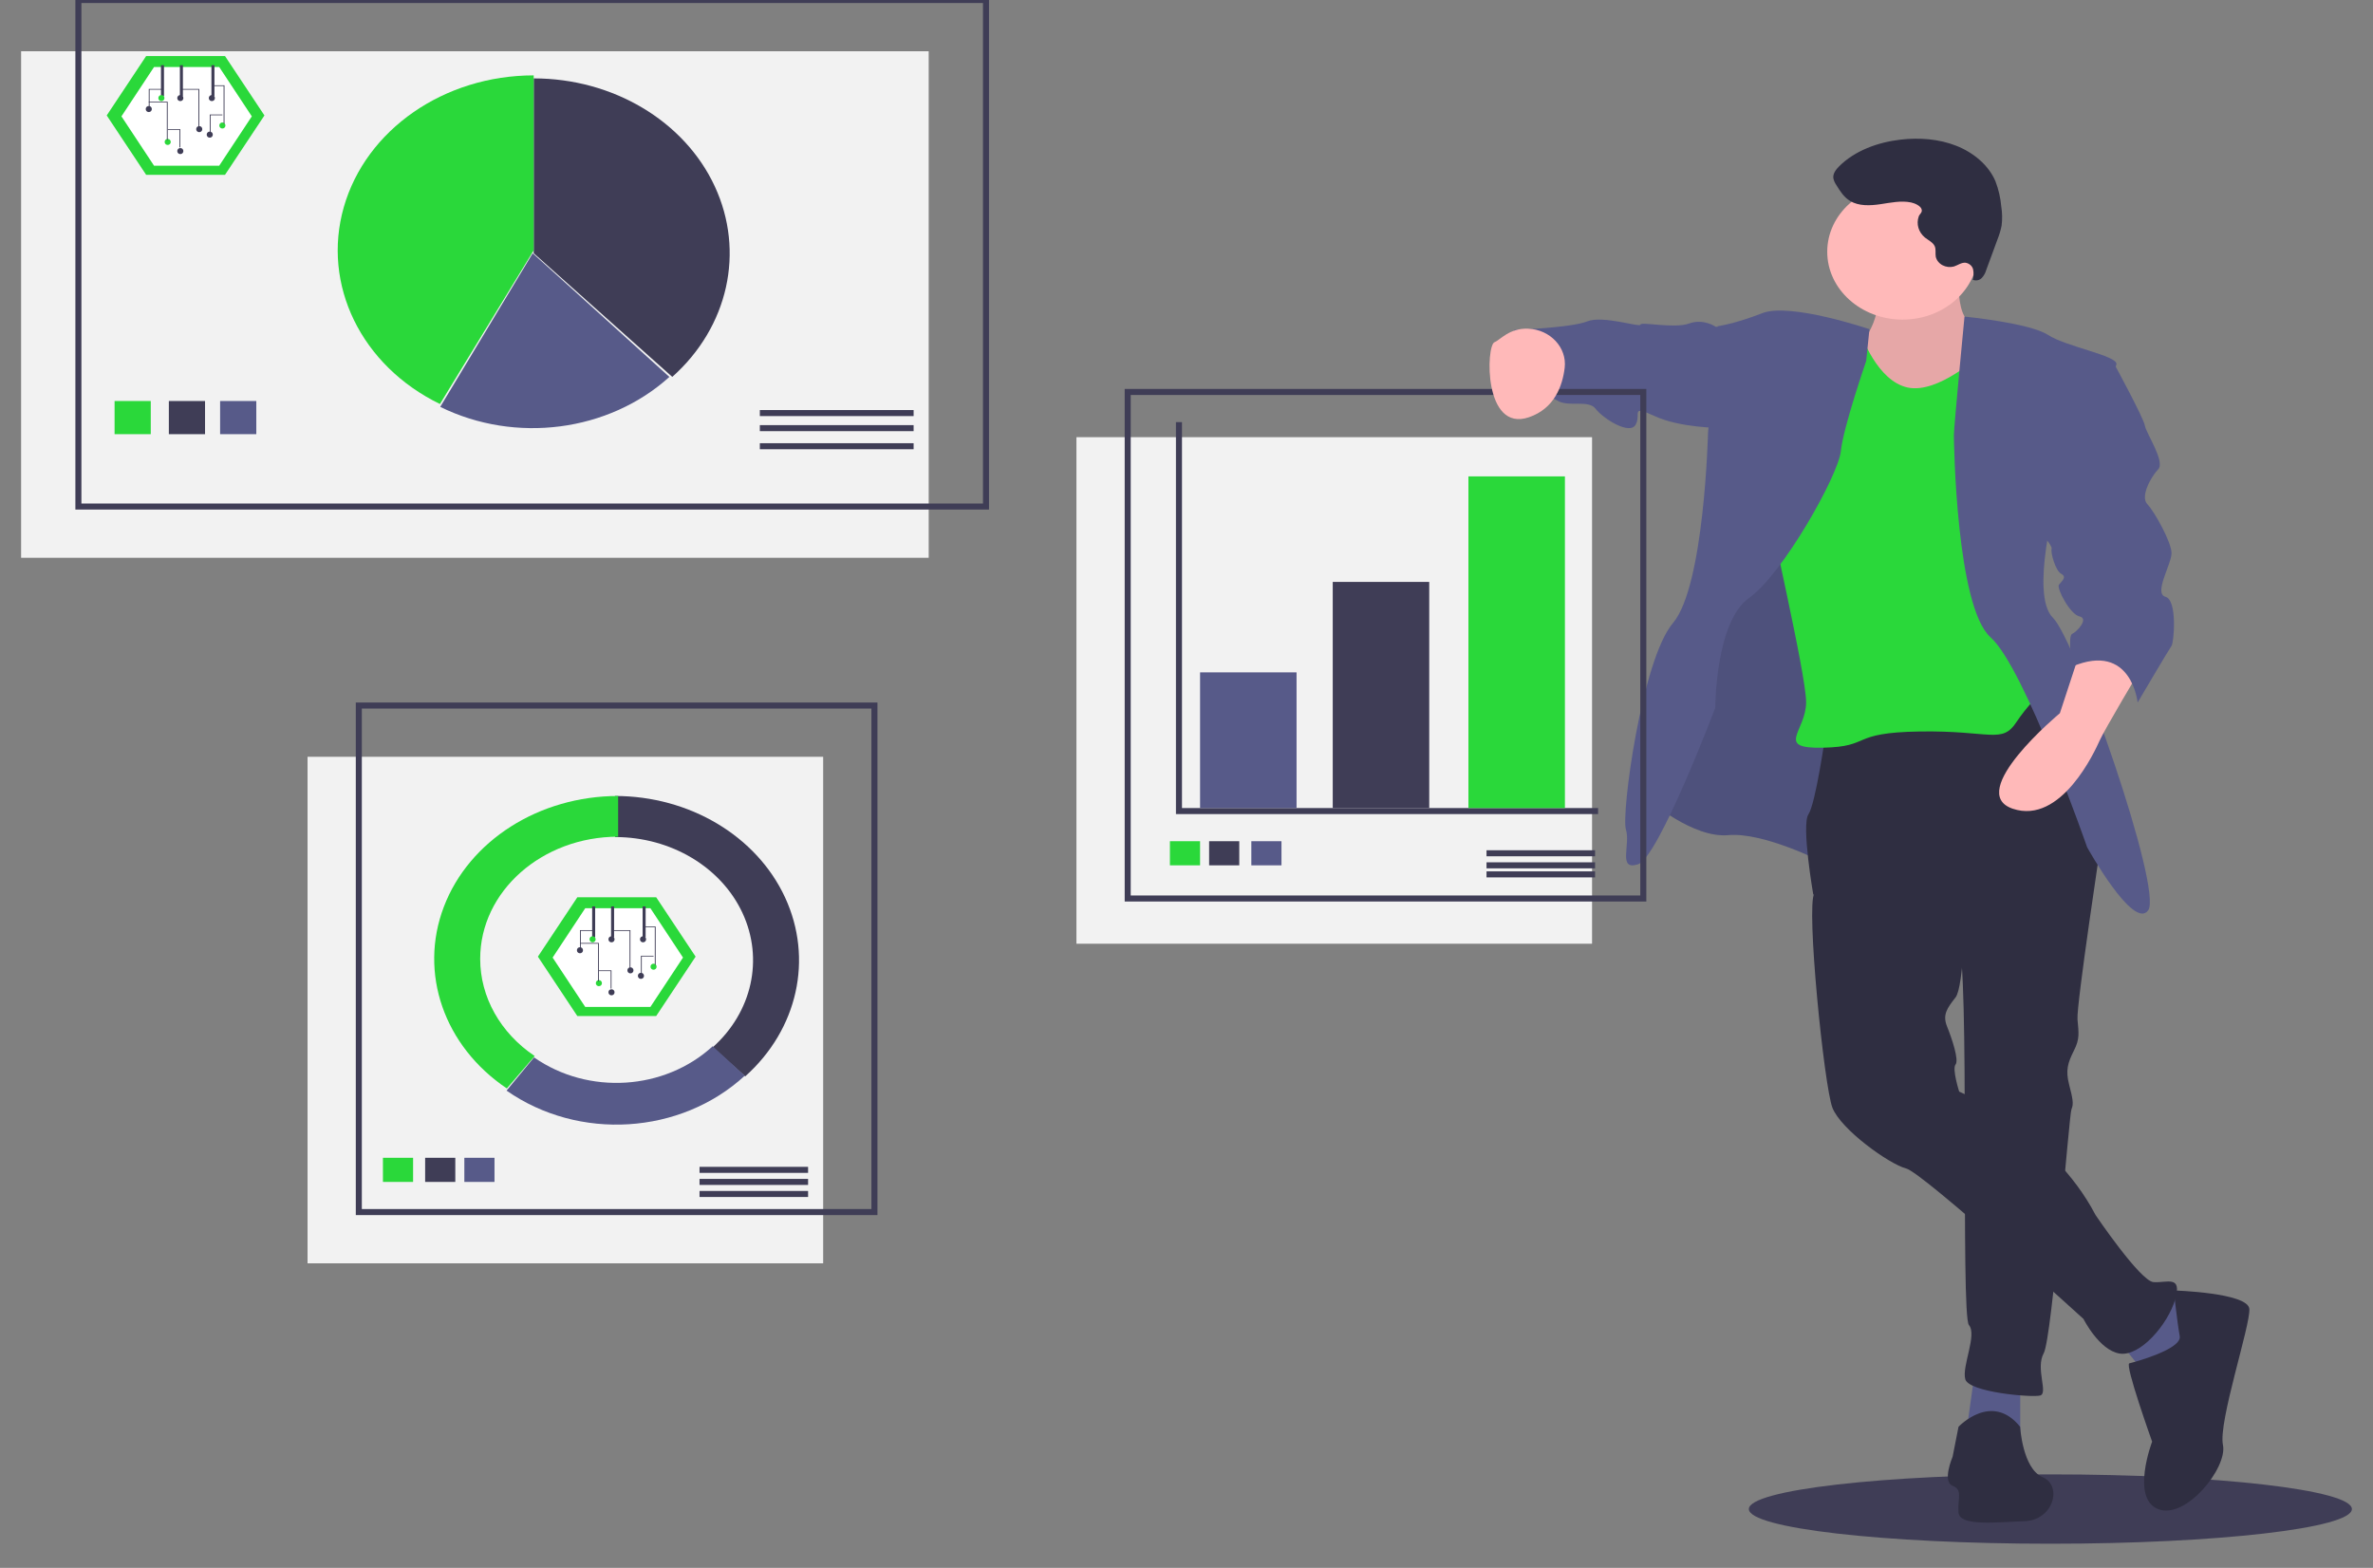 <?xml version="1.0" encoding="UTF-8"?>
<svg width="787px" height="520px" viewBox="0 0 787 520" version="1.1" xmlns="http://www.w3.org/2000/svg" xmlns:xlink="http://www.w3.org/1999/xlink">
    <rect x="0" y="0" width="787" height="520" fill="#808080" stroke="none"/>
    <title>boot_your_revenue</title>
    <g id="FS_get_overview" stroke="none" stroke-width="1" fill="none" fill-rule="evenodd">
        <g id="boot_yout_revenue" transform="translate(7, 0)">
            <ellipse id="Oval" fill="#3F3D56" fill-rule="nonzero" cx="673" cy="500.5" rx="100" ry="11.5"></ellipse>
            <rect id="Rectangle" fill="#F2F2F2" fill-rule="nonzero" x="0" y="17" width="301" height="168"></rect>
            <rect id="Rectangle" stroke="#3F3D56" stroke-width="2" x="19" y="0" width="301" height="168"></rect>
            <path d="M215.961,125 C234.55,108.414 240.111,83.47 230.05,61.8 C219.99,40.13 196.289,26 170,26 L170,83.993 L215.961,125 Z" id="Path" fill="#3F3D56" fill-rule="nonzero"></path>
            <path d="M170,25 C140.282,25.003 114.351,43 107.017,68.713 C99.682,94.426 112.812,121.305 138.908,134 L170,83.03 L170,25 Z" id="Path" fill="#2AD83A" fill-rule="nonzero"></path>
            <path d="M215,125.011 L169.668,84 L139,134.943 C163.967,147.232 194.897,143.19 215,125.011 L215,125.011 Z" id="Path" fill="#575A89" fill-rule="nonzero"></path>
            <rect id="Rectangle" fill="#2AD83A" fill-rule="nonzero" x="31" y="133" width="12" height="11"></rect>
            <rect id="Rectangle" fill="#3F3D56" fill-rule="nonzero" x="49" y="133" width="12" height="11"></rect>
            <rect id="Rectangle" fill="#575A89" fill-rule="nonzero" x="66" y="133" width="12" height="11"></rect>
            <rect id="Rectangle" fill="#3F3D56" fill-rule="nonzero" x="245" y="136" width="51" height="2"></rect>
            <rect id="Rectangle" fill="#3F3D56" fill-rule="nonzero" x="245" y="141" width="51" height="2"></rect>
            <rect id="Rectangle" fill="#3F3D56" fill-rule="nonzero" x="245" y="147" width="51" height="2"></rect>
            <rect id="Rectangle" fill="#F2F2F2" fill-rule="nonzero" x="95" y="251" width="171" height="168"></rect>
            <rect id="Rectangle" stroke="#3F3D56" stroke-width="2" x="112" y="234" width="171" height="168"></rect>
            <rect id="Rectangle" fill="#2AD83A" fill-rule="nonzero" x="120" y="384" width="10" height="8"></rect>
            <rect id="Rectangle" fill="#3F3D56" fill-rule="nonzero" x="134" y="384" width="10" height="8"></rect>
            <rect id="Rectangle" fill="#575A89" fill-rule="nonzero" x="147" y="384" width="10" height="8"></rect>
            <rect id="Rectangle" fill="#3F3D56" fill-rule="nonzero" x="225" y="387" width="36" height="2"></rect>
            <rect id="Rectangle" fill="#3F3D56" fill-rule="nonzero" x="225" y="391" width="36" height="2"></rect>
            <rect id="Rectangle" fill="#3F3D56" fill-rule="nonzero" x="225" y="395" width="36" height="2"></rect>
            <path d="M197,264 L197,277.62 C215.504,277.62 232.185,287.574 239.266,302.842 C246.347,318.11 242.433,335.684 229.349,347.37 L240.132,357 C257.578,341.419 262.796,317.987 253.355,297.63 C243.914,277.273 221.671,264 197,264 L197,264 Z" id="Path" fill="#3F3D56" fill-rule="nonzero"></path>
            <path d="M240,356.786 L229.357,347 C213.392,361.682 188.084,363.26 170.11,350.694 L161,361.715 C184.969,378.466 218.712,376.36 240,356.786 Z" id="Path" fill="#575A89" fill-rule="nonzero"></path>
            <path d="M152.253,318.004 C152.253,295.635 172.735,277.501 198,277.501 L198,264 C171.817,264 148.554,278.795 140.196,300.763 C131.837,322.732 140.246,346.973 161.093,361 L170.322,350.248 C158.93,342.597 152.243,330.664 152.253,318.004 L152.253,318.004 Z" id="Path" fill="#2AD83A" fill-rule="nonzero"></path>
            <path d="M643.114,86.405 C643.114,86.405 640.305,105.391 647.528,107.582 C654.75,109.773 652.744,126.569 652.744,126.569 L631.076,141.539 L611.815,143 L607,120.362 L609.809,114.52 C609.809,114.52 620.643,102.836 613.019,90.786 C605.395,78.737 643.114,86.405 643.114,86.405 Z" id="Path" fill="#FFB9B9" fill-rule="nonzero"></path>
            <path d="M643.114,86.405 C643.114,86.405 640.305,105.391 647.528,107.582 C654.75,109.773 652.744,126.569 652.744,126.569 L631.076,141.539 L611.815,143 L607,120.362 L609.809,114.52 C609.809,114.52 620.643,102.836 613.019,90.786 C605.395,78.737 643.114,86.405 643.114,86.405 Z" id="Path" fill="#000000" fill-rule="nonzero" opacity="0.1"></path>
            <path d="M623,232.635 L597.617,286 C597.617,286 577.874,275.904 566.189,276.986 C554.505,278.067 540,265.447 540,265.447 L554.505,202.707 L581.5,136 L618.971,157.274 L623,232.635 Z" id="Path" fill="#575A89" fill-rule="nonzero"></path>
            <path d="M623,232.635 L597.617,286 C597.617,286 577.874,275.904 566.189,276.986 C554.505,278.067 540,265.447 540,265.447 L554.505,202.707 L581.5,136 L618.971,157.274 L623,232.635 Z" id="Path" fill="#000000" fill-rule="nonzero" opacity="0.1"></path>
            <polygon id="Path" fill="#575A89" fill-rule="nonzero" points="663 458.857 663 476 645 476 647.8 456"></polygon>
            <polygon id="Path" fill="#575A89" fill-rule="nonzero" points="710.438 429 724 436.2 714.137 456 703.863 454.92 694 442.68"></polygon>
            <path d="M666.392,228 L690,277.99 C690,277.99 681.597,333.375 681.997,338.05 C682.397,342.726 682.798,344.524 680.797,348.48 C678.796,352.436 677.996,354.953 679.196,359.629 C680.397,364.304 680.797,366.102 679.997,367.901 C679.196,369.699 673.594,443.785 670.794,448.82 C667.993,453.855 672.394,462.127 669.593,462.846 C666.792,463.565 645.985,461.767 644.785,457.451 C643.584,453.136 648.786,442.706 645.985,439.469 C643.184,436.232 646.385,319.709 642.384,311.796 C638.383,303.884 594.368,296.692 594.368,296.692 C594.368,296.692 590.366,273.674 592.767,270.078 C595.168,266.482 598.369,243.824 598.369,243.824 L666.392,228 Z" id="Path" fill="#2F2E41" fill-rule="nonzero"></path>
            <path d="M642.537,473.216 C642.537,473.216 653.541,461.48 662.972,473.216 C662.972,473.216 663.758,487.087 670.439,489.932 C677.12,492.777 673.976,504.159 664.544,504.514 C655.113,504.87 642.93,506.293 642.537,501.669 C642.144,497.045 644.109,494.2 640.572,492.778 C637.035,491.355 640.572,483.175 640.572,483.175 L642.537,473.216 Z" id="Path" fill="#2F2E41" fill-rule="nonzero"></path>
            <path d="M644.755,301.361 C644.755,301.361 644.354,327.212 641.553,330.802 C638.751,334.393 637.15,336.547 638.751,340.496 C640.352,344.446 642.754,351.626 641.553,353.063 C640.352,354.499 642.753,362.038 642.753,362.038 C642.753,362.038 673.57,375.323 687.978,402.969 C687.978,402.969 702.787,424.87 707.189,425.229 C711.591,425.588 716.794,422.716 714.393,430.973 C711.992,439.231 702.787,450.002 695.983,448.925 C689.179,447.848 683.976,437.436 683.976,437.436 C683.976,437.436 630.747,388.966 625.144,387.53 C619.541,386.094 603.532,374.605 600.73,367.424 C597.929,360.243 591.926,300.284 594.727,296.335 C597.529,292.386 607.934,287 607.934,287 L644.755,301.361 Z" id="Path" fill="#2F2E41" fill-rule="nonzero"></path>
            <path d="M713.913,428 C713.913,428 738.591,428.722 738.989,434.133 C739.387,439.544 728.64,471.651 730.232,479.227 C731.825,486.803 717.893,504.119 708.739,500.512 C699.584,496.904 706.749,478.145 706.749,478.145 C706.749,478.145 697.594,452.531 699.186,452.171 C700.778,451.81 716.699,447.481 715.903,443.152 C715.107,438.823 713.913,428 713.913,428 Z" id="Path" fill="#2F2E41" fill-rule="nonzero"></path>
            <ellipse id="Oval" fill="#FFB9B9" fill-rule="nonzero" cx="624" cy="83.5" rx="25" ry="22.5"></ellipse>
            <path d="M649.641,117.767 C649.641,117.767 635.838,130.681 625.688,128.529 C615.538,126.377 610.261,110.952 610.261,110.952 L591.991,108.082 C591.991,108.082 579,159.021 579,164.043 C579,169.065 591.991,223.232 591.991,232.918 C591.991,242.603 581.436,248.343 597.675,247.984 C613.915,247.625 606.201,242.962 629.748,242.603 C653.295,242.245 656.949,246.908 661.821,239.375 C665.143,234.46 669.245,229.99 674,226.102 L665.474,199.556 L664.256,124.583 C664.256,124.583 653.848,106.647 649.105,108.082 C649.106,108.082 651.671,115.974 649.641,117.767 Z" id="Path" fill="#2AD83A" fill-rule="nonzero"></path>
            <g id="Group" transform="translate(171, 297)" fill-rule="nonzero">
                <polygon id="Path" fill="#2AD83A" points="39.622 0.591 13.471 0.591 0.395 20.288 13.471 39.985 39.622 39.985 52.698 20.288"></polygon>
                <polygon id="Path" fill="#FFFFFF" points="16.086 36.955 37.705 36.955 48.514 20.591 37.705 4.227 16.086 4.227 5.277 20.591"></polygon>
                <rect id="Rectangle" fill="#3F3D56" x="18.386" y="3.621" width="1" height="10.303"></rect>
                <ellipse id="Oval" fill="#2AD83A" cx="18.527" cy="14.53" rx="1" ry="1"></ellipse>
                <rect id="Rectangle" fill="#3F3D56" x="24.662" y="3.621" width="1" height="10.303"></rect>
                <ellipse id="Oval" fill="#3F3D56" cx="24.803" cy="14.53" rx="1" ry="1"></ellipse>
                <rect id="Rectangle" fill="#3F3D56" x="35.122" y="3.621" width="1" height="10.303"></rect>
                <ellipse id="Oval" fill="#3F3D56" cx="35.264" cy="14.53" rx="1" ry="1"></ellipse>
                <ellipse id="Oval" fill="#3F3D56" cx="31.08" cy="24.833" rx="1" ry="1"></ellipse>
                <ellipse id="Oval" fill="#3F3D56" cx="14.343" cy="18.167" rx="1" ry="1"></ellipse>
                <polygon id="Path" fill="#3F3D56" points="31.08 24.227 30.798 24.227 30.798 11.751 24.803 11.751 24.803 11.5 31.08 11.5"></polygon>
                <ellipse id="Oval" fill="#2AD83A" cx="20.619" cy="29.076" rx="1" ry="1"></ellipse>
                <polygon id="Path" fill="#3F3D56" points="20.619 28.47 20.338 28.47 20.338 15.993 14.343 15.993 14.343 15.742 20.619 15.742"></polygon>
                <ellipse id="Oval" fill="#2AD83A" cx="38.751" cy="23.621" rx="1" ry="1"></ellipse>
                <polygon id="Path" fill="#3F3D56" points="39.448 23.015 39.164 23.015 39.164 10.539 35.264 10.539 35.264 10.288 39.448 10.288"></polygon>
                <polygon id="Path" fill="#3F3D56" points="14.618 17.561 14.343 17.561 14.343 11.5 18.527 11.5 18.527 11.745 14.618 11.745"></polygon>
                <ellipse id="Oval" fill="#3F3D56" cx="24.803" cy="32.106" rx="1" ry="1"></ellipse>
                <polygon id="Path" fill="#3F3D56" points="24.803 30.894 24.528 30.894 24.528 25.078 20.619 25.078 20.619 24.833 24.803 24.833"></polygon>
                <ellipse id="Oval" fill="#3F3D56" cx="34.566" cy="26.652" rx="1" ry="1"></ellipse>
                <polygon id="Path" fill="#3F3D56" points="34.842 26.045 34.566 26.045 34.566 19.985 38.751 19.985 38.751 20.23 34.842 20.23"></polygon>
            </g>
            <path d="M644.519,105 C644.519,105 666.131,107.108 672.212,111.077 C678.292,115.045 695.316,117.931 694.911,120.817 C694.506,123.703 675.049,164.828 675.049,164.828 C675.049,164.828 666.131,197.295 673.833,204.871 C681.534,212.447 710.314,295.058 705.45,301.912 C700.586,308.766 685.183,280.989 685.183,280.989 C685.183,280.989 664.51,221.465 653.16,211.364 C641.811,201.264 641,146.791 641,144.265 C641,141.74 644.519,105 644.519,105 Z" id="Path" fill="#575A89" fill-rule="nonzero"></path>
            <path d="M613,109.178 C613,109.178 586.693,100.252 577.483,103.858 C568.273,107.464 562.667,108.185 562.667,108.185 L559.463,143.519 C559.463,143.519 558.262,194.357 547.85,206.616 C537.439,218.875 530.631,270.074 532.233,275.122 C533.835,280.169 529.43,288.823 536.238,286.659 C543.045,284.496 561.866,234.739 561.866,234.739 C561.866,234.739 561.866,206.256 573.078,198.323 C584.29,190.391 602.71,157.581 603.511,149.648 C604.312,141.716 611.921,119.722 611.921,119.722 L613,109.178 Z" id="Path" fill="#575A89" fill-rule="nonzero"></path>
            <path d="M703,221.777 C703,221.777 690.98,241.941 689.377,245.541 C687.775,249.142 676.556,273.626 660.53,268.225 C644.503,262.824 676.155,236.54 676.155,236.54 L683.367,214.576 C683.367,214.576 702.199,210.975 703,221.777 Z" id="Path" fill="#FFB9B9" fill-rule="nonzero"></path>
            <path d="M566,108.369 L561.98,108.369 C561.98,108.369 557.959,105.542 553.135,107.309 C548.31,109.076 537.053,106.602 537.053,107.662 C537.053,108.723 524.59,104.482 519.363,106.602 C514.137,108.723 495.241,109.429 495.241,109.429 C495.241,109.429 487.602,126.39 492.829,129.57 C498.055,132.75 505.694,130.277 509.312,132.75 C512.931,135.224 519.765,132.397 522.178,135.577 C524.59,138.757 533.435,144.411 535.445,140.877 C537.455,137.344 533.435,134.164 541.878,138.051 C550.32,141.937 563.588,141.937 563.588,141.937 L566,108.369 Z" id="Path" fill="#575A89" fill-rule="nonzero"></path>
            <path d="M626.816,67.15 C623.474,66.455 620.006,67.225 616.621,67.725 C613.237,68.224 609.508,68.388 606.645,66.689 C604.531,65.433 603.231,63.356 602.01,61.359 C601.501,60.645 601.161,59.844 601.013,59.007 C600.87,57.529 601.914,56.181 603.022,55.084 C608.172,49.988 615.697,47.199 623.286,46.313 C629.525,45.585 636.029,46.073 641.789,48.347 C647.55,50.622 652.503,54.788 654.767,60.071 C655.811,62.775 656.462,65.589 656.706,68.443 C657.048,70.543 657.092,72.673 656.836,74.783 C656.531,76.347 656.075,77.884 655.472,79.376 L651.72,89.575 C651.45,90.539 650.946,91.437 650.244,92.204 C649.504,92.976 648.287,93.216 647.256,92.794 C647.556,91.686 647.602,90.534 647.39,89.41 C647.15,88.264 646.159,87.364 644.888,87.139 C643.505,87.006 642.324,87.972 641.012,88.387 C639.736,88.728 638.361,88.573 637.218,87.96 C636.074,87.348 635.268,86.333 634.992,85.161 C634.785,83.995 635.132,82.747 634.641,81.652 C634.066,80.369 632.541,79.697 631.395,78.775 C629.26,77.002 628.461,74.275 629.345,71.784 C629.652,70.936 630.518,70.55 630.345,69.575 C630.117,68.295 628.022,67.401 626.816,67.15 Z" id="Path" fill="#2F2E41" fill-rule="nonzero"></path>
            <rect id="Rectangle" fill="#F2F2F2" fill-rule="nonzero" x="350" y="145" width="171" height="168"></rect>
            <rect id="Rectangle" stroke="#3F3D56" stroke-width="2" x="367" y="130" width="171" height="168"></rect>
            <polyline id="Path" stroke="#3F3D56" stroke-width="2" points="384 140 384 269 523 269"></polyline>
            <rect id="Rectangle" fill="#575A89" fill-rule="nonzero" x="391" y="223" width="32" height="45"></rect>
            <rect id="Rectangle" fill="#3F3D56" fill-rule="nonzero" x="435" y="193" width="32" height="75"></rect>
            <rect id="Rectangle" fill="#2AD83A" fill-rule="nonzero" x="480" y="158" width="32" height="110"></rect>
            <rect id="Rectangle" fill="#2AD83A" fill-rule="nonzero" x="381" y="279" width="10" height="8"></rect>
            <rect id="Rectangle" fill="#3F3D56" fill-rule="nonzero" x="394" y="279" width="10" height="8"></rect>
            <rect id="Rectangle" fill="#575A89" fill-rule="nonzero" x="408" y="279" width="10" height="8"></rect>
            <rect id="Rectangle" fill="#3F3D56" fill-rule="nonzero" x="486" y="282" width="36" height="2"></rect>
            <rect id="Rectangle" fill="#3F3D56" fill-rule="nonzero" x="486" y="286" width="36" height="2"></rect>
            <rect id="Rectangle" fill="#3F3D56" fill-rule="nonzero" x="486" y="289" width="36" height="2"></rect>
            <path d="M499.786,109.011 C507.21,109.301 512.725,115.357 511.922,122.002 C511.195,128.023 508.511,135.514 500.058,138.392 C484.995,143.519 485.809,114.586 488.659,113.487 C490.559,112.755 493.544,108.767 499.786,109.011 Z" id="Path" fill="#FFB9B9" fill-rule="nonzero"></path>
            <path d="M689.887,119 L694.305,120.931 C694.305,120.931 703.945,138.645 704.347,141.176 C704.749,143.707 711.175,153.106 708.765,155.637 C706.355,158.167 702.74,164.674 705.15,167.205 C707.56,169.735 713.184,179.858 713.184,183.473 C713.184,187.088 707.159,196.849 711.175,197.933 C715.192,199.018 713.987,213.117 713.184,214.201 C712.38,215.286 701.937,233 701.937,233 C701.937,233 699.929,212.755 680.247,221.07 C680.247,221.07 678.64,210.948 680.247,210.225 C681.853,209.502 685.87,205.164 682.657,204.441 C679.443,203.718 675.025,195.041 675.828,193.957 C676.632,192.872 678.64,191.426 676.632,190.342 C674.623,189.257 673.017,183.111 673.418,182.027 C673.82,180.942 669,175.881 669,175.881 L689.887,119 Z" id="Path" fill="#575A89" fill-rule="nonzero"></path>
            <g id="Group" transform="translate(28, 18)" fill-rule="nonzero">
                <polygon id="Path" fill="#2AD83A" points="39.622 0.591 13.471 0.591 0.395 20.288 13.471 39.985 39.622 39.985 52.698 20.288"></polygon>
                <polygon id="Path" fill="#FFFFFF" points="16.086 36.955 37.705 36.955 48.514 20.591 37.705 4.227 16.086 4.227 5.277 20.591"></polygon>
                <rect id="Rectangle" fill="#3F3D56" x="18.386" y="3.621" width="1" height="10.303"></rect>
                <ellipse id="Oval" fill="#2AD83A" cx="18.527" cy="14.53" rx="1" ry="1"></ellipse>
                <rect id="Rectangle" fill="#3F3D56" x="24.662" y="3.621" width="1" height="10.303"></rect>
                <ellipse id="Oval" fill="#3F3D56" cx="24.803" cy="14.53" rx="1" ry="1"></ellipse>
                <rect id="Rectangle" fill="#3F3D56" x="35.122" y="3.621" width="1" height="10.303"></rect>
                <ellipse id="Oval" fill="#3F3D56" cx="35.264" cy="14.53" rx="1" ry="1"></ellipse>
                <ellipse id="Oval" fill="#3F3D56" cx="31.08" cy="24.833" rx="1" ry="1"></ellipse>
                <ellipse id="Oval" fill="#3F3D56" cx="14.343" cy="18.167" rx="1" ry="1"></ellipse>
                <polygon id="Path" fill="#3F3D56" points="31.08 24.227 30.798 24.227 30.798 11.751 24.803 11.751 24.803 11.5 31.08 11.5"></polygon>
                <ellipse id="Oval" fill="#2AD83A" cx="20.619" cy="29.076" rx="1" ry="1"></ellipse>
                <polygon id="Path" fill="#3F3D56" points="20.619 28.47 20.338 28.47 20.338 15.993 14.343 15.993 14.343 15.742 20.619 15.742"></polygon>
                <ellipse id="Oval" fill="#2AD83A" cx="38.751" cy="23.621" rx="1" ry="1"></ellipse>
                <polygon id="Path" fill="#3F3D56" points="39.448 23.015 39.164 23.015 39.164 10.539 35.264 10.539 35.264 10.288 39.448 10.288"></polygon>
                <polygon id="Path" fill="#3F3D56" points="14.618 17.561 14.343 17.561 14.343 11.5 18.527 11.5 18.527 11.745 14.618 11.745"></polygon>
                <ellipse id="Oval" fill="#3F3D56" cx="24.803" cy="32.106" rx="1" ry="1"></ellipse>
                <polygon id="Path" fill="#3F3D56" points="24.803 30.894 24.528 30.894 24.528 25.078 20.619 25.078 20.619 24.833 24.803 24.833"></polygon>
                <ellipse id="Oval" fill="#3F3D56" cx="34.566" cy="26.652" rx="1" ry="1"></ellipse>
                <polygon id="Path" fill="#3F3D56" points="34.842 26.045 34.566 26.045 34.566 19.985 38.751 19.985 38.751 20.23 34.842 20.23"></polygon>
            </g>
        </g>
    </g>
</svg>